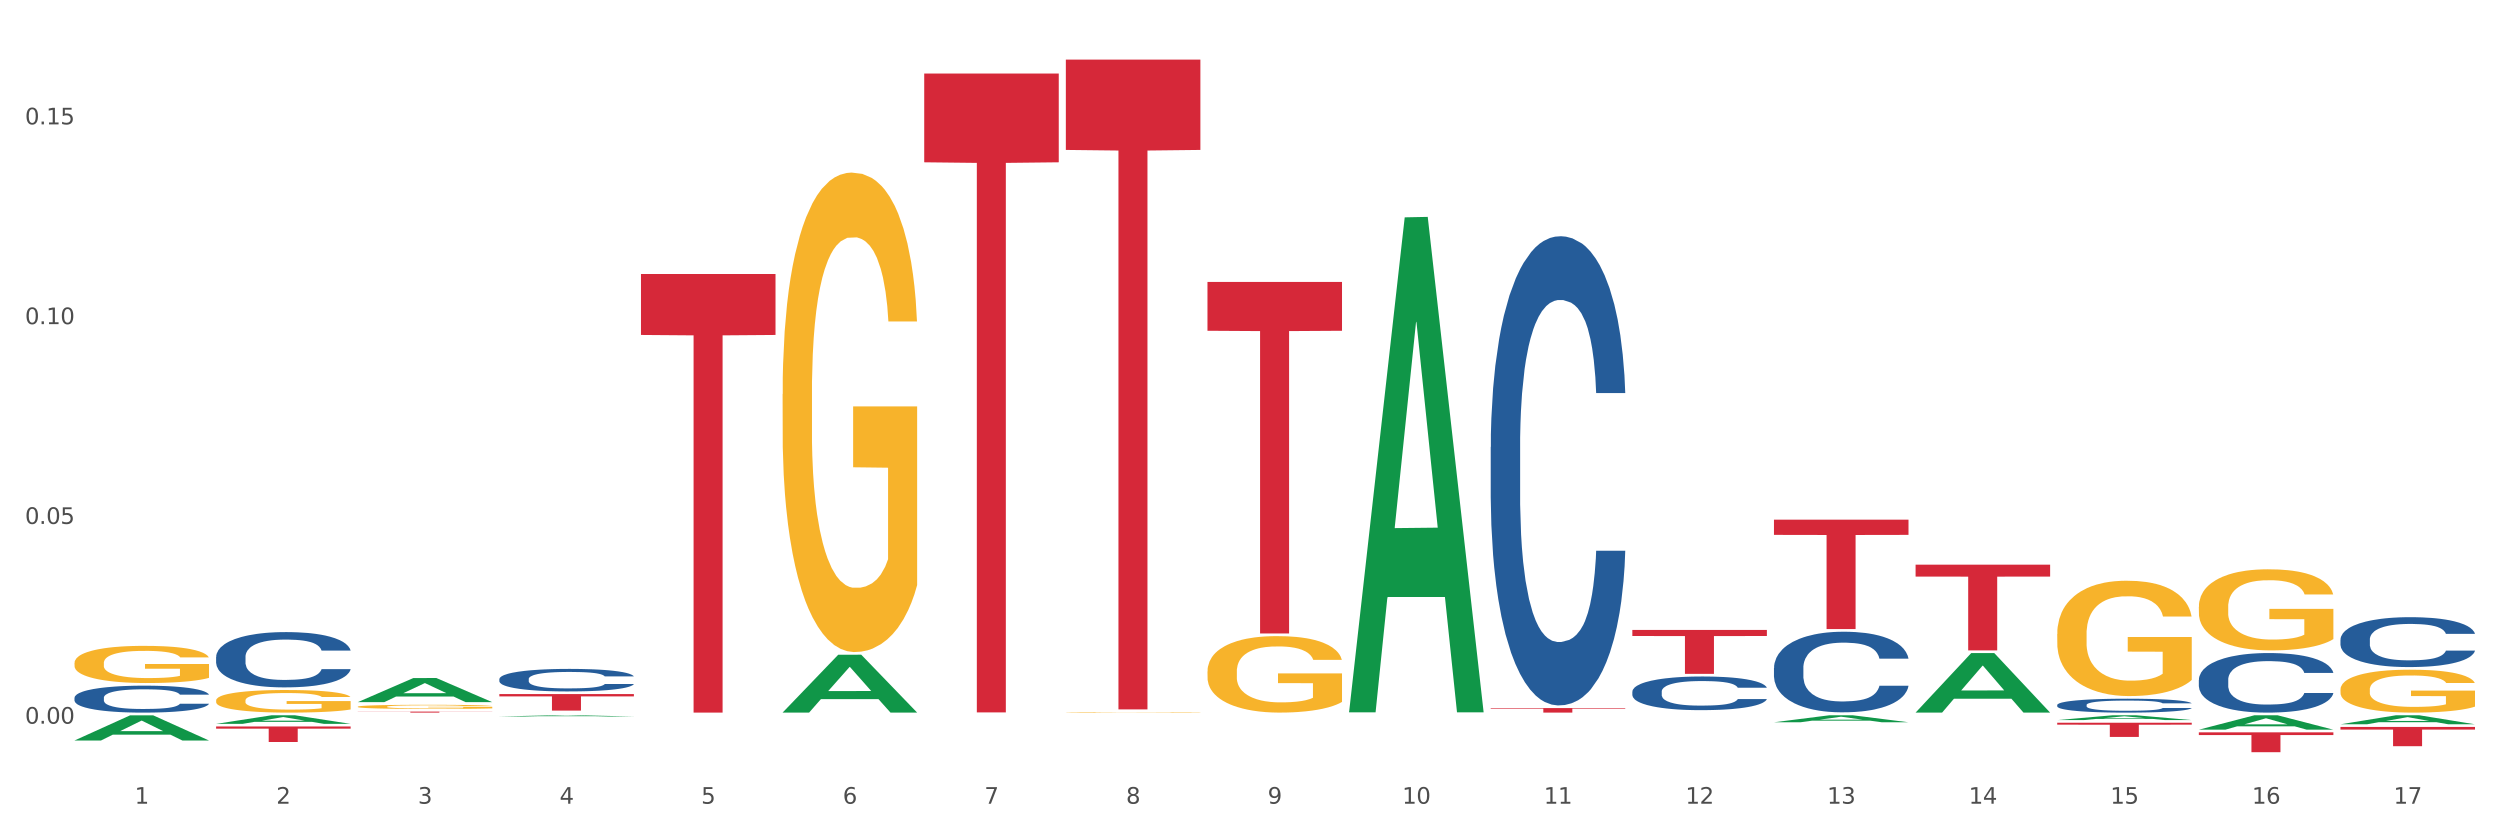 <?xml version="1.0" encoding="utf-8" standalone="no"?>
<!DOCTYPE svg PUBLIC "-//W3C//DTD SVG 1.1//EN"
  "http://www.w3.org/Graphics/SVG/1.1/DTD/svg11.dtd">
<svg xmlns:xlink="http://www.w3.org/1999/xlink" width="1080pt" height="360pt" viewBox="0 0 1080 360" xmlns="http://www.w3.org/2000/svg" version="1.1">
 <rect x="0" y="0" width="1080" height="360" fill="#333333" stroke="none"/>
 <defs>
  <style type="text/css">*{stroke-linejoin: round; stroke-linecap: butt}</style>
 </defs>
 <g id="figure_1">
  <g id="patch_1">
   <path d="M 0 360 
L 1080 360 
L 1080 0 
L 0 0 
z
" style="fill: #ffffff; stroke: #ffffff; stroke-linejoin: miter"/>
  </g>
  <g id="axes_1">
   <g id="matplotlib.axis_1">
    <g id="xtick_1">
     <g id="text_1">
      <!-- 1 -->
      <g style="fill: #4d4d4d" transform="translate(58.182 347.204) scale(0.096 -0.096)">
       <defs>
        <path id="DejaVuSans-31" d="M 794 531 
L 1825 531 
L 1825 4091 
L 703 3866 
L 703 4441 
L 1819 4666 
L 2450 4666 
L 2450 531 
L 3481 531 
L 3481 0 
L 794 0 
L 794 531 
z
" transform="scale(0.016)"/>
       </defs>
       <use xlink:href="#DejaVuSans-31"/>
      </g>
     </g>
    </g>
    <g id="xtick_2">
     <g id="text_2">
      <!-- 2 -->
      <g style="fill: #4d4d4d" transform="translate(119.364 347.204) scale(0.096 -0.096)">
       <defs>
        <path id="DejaVuSans-32" d="M 1228 531 
L 3431 531 
L 3431 0 
L 469 0 
L 469 531 
Q 828 903 1448 1529 
Q 2069 2156 2228 2338 
Q 2531 2678 2651 2914 
Q 2772 3150 2772 3378 
Q 2772 3750 2511 3984 
Q 2250 4219 1831 4219 
Q 1534 4219 1204 4116 
Q 875 4013 500 3803 
L 500 4441 
Q 881 4594 1212 4672 
Q 1544 4750 1819 4750 
Q 2544 4750 2975 4387 
Q 3406 4025 3406 3419 
Q 3406 3131 3298 2873 
Q 3191 2616 2906 2266 
Q 2828 2175 2409 1742 
Q 1991 1309 1228 531 
z
" transform="scale(0.016)"/>
       </defs>
       <use xlink:href="#DejaVuSans-32"/>
      </g>
     </g>
    </g>
    <g id="xtick_3">
     <g id="text_3">
      <!-- 3 -->
      <g style="fill: #4d4d4d" transform="translate(180.545 347.204) scale(0.096 -0.096)">
       <defs>
        <path id="DejaVuSans-33" d="M 2597 2516 
Q 3050 2419 3304 2112 
Q 3559 1806 3559 1356 
Q 3559 666 3084 287 
Q 2609 -91 1734 -91 
Q 1441 -91 1130 -33 
Q 819 25 488 141 
L 488 750 
Q 750 597 1062 519 
Q 1375 441 1716 441 
Q 2309 441 2620 675 
Q 2931 909 2931 1356 
Q 2931 1769 2642 2001 
Q 2353 2234 1838 2234 
L 1294 2234 
L 1294 2753 
L 1863 2753 
Q 2328 2753 2575 2939 
Q 2822 3125 2822 3475 
Q 2822 3834 2567 4026 
Q 2313 4219 1838 4219 
Q 1578 4219 1281 4162 
Q 984 4106 628 3988 
L 628 4550 
Q 988 4650 1302 4700 
Q 1616 4750 1894 4750 
Q 2613 4750 3031 4423 
Q 3450 4097 3450 3541 
Q 3450 3153 3228 2886 
Q 3006 2619 2597 2516 
z
" transform="scale(0.016)"/>
       </defs>
       <use xlink:href="#DejaVuSans-33"/>
      </g>
     </g>
    </g>
    <g id="xtick_4">
     <g id="text_4">
      <!-- 4 -->
      <g style="fill: #4d4d4d" transform="translate(241.726 347.204) scale(0.096 -0.096)">
       <defs>
        <path id="DejaVuSans-34" d="M 2419 4116 
L 825 1625 
L 2419 1625 
L 2419 4116 
z
M 2253 4666 
L 3047 4666 
L 3047 1625 
L 3713 1625 
L 3713 1100 
L 3047 1100 
L 3047 0 
L 2419 0 
L 2419 1100 
L 313 1100 
L 313 1709 
L 2253 4666 
z
" transform="scale(0.016)"/>
       </defs>
       <use xlink:href="#DejaVuSans-34"/>
      </g>
     </g>
    </g>
    <g id="xtick_5">
     <g id="text_5">
      <!-- 5 -->
      <g style="fill: #4d4d4d" transform="translate(302.908 347.204) scale(0.096 -0.096)">
       <defs>
        <path id="DejaVuSans-35" d="M 691 4666 
L 3169 4666 
L 3169 4134 
L 1269 4134 
L 1269 2991 
Q 1406 3038 1543 3061 
Q 1681 3084 1819 3084 
Q 2600 3084 3056 2656 
Q 3513 2228 3513 1497 
Q 3513 744 3044 326 
Q 2575 -91 1722 -91 
Q 1428 -91 1123 -41 
Q 819 9 494 109 
L 494 744 
Q 775 591 1075 516 
Q 1375 441 1709 441 
Q 2250 441 2565 725 
Q 2881 1009 2881 1497 
Q 2881 1984 2565 2268 
Q 2250 2553 1709 2553 
Q 1456 2553 1204 2497 
Q 953 2441 691 2322 
L 691 4666 
z
" transform="scale(0.016)"/>
       </defs>
       <use xlink:href="#DejaVuSans-35"/>
      </g>
     </g>
    </g>
    <g id="xtick_6">
     <g id="text_6">
      <!-- 6 -->
      <g style="fill: #4d4d4d" transform="translate(364.089 347.204) scale(0.096 -0.096)">
       <defs>
        <path id="DejaVuSans-36" d="M 2113 2584 
Q 1688 2584 1439 2293 
Q 1191 2003 1191 1497 
Q 1191 994 1439 701 
Q 1688 409 2113 409 
Q 2538 409 2786 701 
Q 3034 994 3034 1497 
Q 3034 2003 2786 2293 
Q 2538 2584 2113 2584 
z
M 3366 4563 
L 3366 3988 
Q 3128 4100 2886 4159 
Q 2644 4219 2406 4219 
Q 1781 4219 1451 3797 
Q 1122 3375 1075 2522 
Q 1259 2794 1537 2939 
Q 1816 3084 2150 3084 
Q 2853 3084 3261 2657 
Q 3669 2231 3669 1497 
Q 3669 778 3244 343 
Q 2819 -91 2113 -91 
Q 1303 -91 875 529 
Q 447 1150 447 2328 
Q 447 3434 972 4092 
Q 1497 4750 2381 4750 
Q 2619 4750 2861 4703 
Q 3103 4656 3366 4563 
z
" transform="scale(0.016)"/>
       </defs>
       <use xlink:href="#DejaVuSans-36"/>
      </g>
     </g>
    </g>
    <g id="xtick_7">
     <g id="text_7">
      <!-- 7 -->
      <g style="fill: #4d4d4d" transform="translate(425.271 347.204) scale(0.096 -0.096)">
       <defs>
        <path id="DejaVuSans-37" d="M 525 4666 
L 3525 4666 
L 3525 4397 
L 1831 0 
L 1172 0 
L 2766 4134 
L 525 4134 
L 525 4666 
z
" transform="scale(0.016)"/>
       </defs>
       <use xlink:href="#DejaVuSans-37"/>
      </g>
     </g>
    </g>
    <g id="xtick_8">
     <g id="text_8">
      <!-- 8 -->
      <g style="fill: #4d4d4d" transform="translate(486.452 347.204) scale(0.096 -0.096)">
       <defs>
        <path id="DejaVuSans-38" d="M 2034 2216 
Q 1584 2216 1326 1975 
Q 1069 1734 1069 1313 
Q 1069 891 1326 650 
Q 1584 409 2034 409 
Q 2484 409 2743 651 
Q 3003 894 3003 1313 
Q 3003 1734 2745 1975 
Q 2488 2216 2034 2216 
z
M 1403 2484 
Q 997 2584 770 2862 
Q 544 3141 544 3541 
Q 544 4100 942 4425 
Q 1341 4750 2034 4750 
Q 2731 4750 3128 4425 
Q 3525 4100 3525 3541 
Q 3525 3141 3298 2862 
Q 3072 2584 2669 2484 
Q 3125 2378 3379 2068 
Q 3634 1759 3634 1313 
Q 3634 634 3220 271 
Q 2806 -91 2034 -91 
Q 1263 -91 848 271 
Q 434 634 434 1313 
Q 434 1759 690 2068 
Q 947 2378 1403 2484 
z
M 1172 3481 
Q 1172 3119 1398 2916 
Q 1625 2713 2034 2713 
Q 2441 2713 2670 2916 
Q 2900 3119 2900 3481 
Q 2900 3844 2670 4047 
Q 2441 4250 2034 4250 
Q 1625 4250 1398 4047 
Q 1172 3844 1172 3481 
z
" transform="scale(0.016)"/>
       </defs>
       <use xlink:href="#DejaVuSans-38"/>
      </g>
     </g>
    </g>
    <g id="xtick_9">
     <g id="text_9">
      <!-- 9 -->
      <g style="fill: #4d4d4d" transform="translate(547.634 347.204) scale(0.096 -0.096)">
       <defs>
        <path id="DejaVuSans-39" d="M 703 97 
L 703 672 
Q 941 559 1184 500 
Q 1428 441 1663 441 
Q 2288 441 2617 861 
Q 2947 1281 2994 2138 
Q 2813 1869 2534 1725 
Q 2256 1581 1919 1581 
Q 1219 1581 811 2004 
Q 403 2428 403 3163 
Q 403 3881 828 4315 
Q 1253 4750 1959 4750 
Q 2769 4750 3195 4129 
Q 3622 3509 3622 2328 
Q 3622 1225 3098 567 
Q 2575 -91 1691 -91 
Q 1453 -91 1209 -44 
Q 966 3 703 97 
z
M 1959 2075 
Q 2384 2075 2632 2365 
Q 2881 2656 2881 3163 
Q 2881 3666 2632 3958 
Q 2384 4250 1959 4250 
Q 1534 4250 1286 3958 
Q 1038 3666 1038 3163 
Q 1038 2656 1286 2365 
Q 1534 2075 1959 2075 
z
" transform="scale(0.016)"/>
       </defs>
       <use xlink:href="#DejaVuSans-39"/>
      </g>
     </g>
    </g>
    <g id="xtick_10">
     <g id="text_10">
      <!-- 10 -->
      <g style="fill: #4d4d4d" transform="translate(605.761 347.204) scale(0.096 -0.096)">
       <defs>
        <path id="DejaVuSans-30" d="M 2034 4250 
Q 1547 4250 1301 3770 
Q 1056 3291 1056 2328 
Q 1056 1369 1301 889 
Q 1547 409 2034 409 
Q 2525 409 2770 889 
Q 3016 1369 3016 2328 
Q 3016 3291 2770 3770 
Q 2525 4250 2034 4250 
z
M 2034 4750 
Q 2819 4750 3233 4129 
Q 3647 3509 3647 2328 
Q 3647 1150 3233 529 
Q 2819 -91 2034 -91 
Q 1250 -91 836 529 
Q 422 1150 422 2328 
Q 422 3509 836 4129 
Q 1250 4750 2034 4750 
z
" transform="scale(0.016)"/>
       </defs>
       <use xlink:href="#DejaVuSans-31"/>
       <use xlink:href="#DejaVuSans-30" transform="translate(63.623 0)"/>
      </g>
     </g>
    </g>
    <g id="xtick_11">
     <g id="text_11">
      <!-- 11 -->
      <g style="fill: #4d4d4d" transform="translate(666.942 347.204) scale(0.096 -0.096)">
       <use xlink:href="#DejaVuSans-31"/>
       <use xlink:href="#DejaVuSans-31" transform="translate(63.623 0)"/>
      </g>
     </g>
    </g>
    <g id="xtick_12">
     <g id="text_12">
      <!-- 12 -->
      <g style="fill: #4d4d4d" transform="translate(728.124 347.204) scale(0.096 -0.096)">
       <use xlink:href="#DejaVuSans-31"/>
       <use xlink:href="#DejaVuSans-32" transform="translate(63.623 0)"/>
      </g>
     </g>
    </g>
    <g id="xtick_13">
     <g id="text_13">
      <!-- 13 -->
      <g style="fill: #4d4d4d" transform="translate(789.305 347.204) scale(0.096 -0.096)">
       <use xlink:href="#DejaVuSans-31"/>
       <use xlink:href="#DejaVuSans-33" transform="translate(63.623 0)"/>
      </g>
     </g>
    </g>
    <g id="xtick_14">
     <g id="text_14">
      <!-- 14 -->
      <g style="fill: #4d4d4d" transform="translate(850.487 347.204) scale(0.096 -0.096)">
       <use xlink:href="#DejaVuSans-31"/>
       <use xlink:href="#DejaVuSans-34" transform="translate(63.623 0)"/>
      </g>
     </g>
    </g>
    <g id="xtick_15">
     <g id="text_15">
      <!-- 15 -->
      <g style="fill: #4d4d4d" transform="translate(911.668 347.204) scale(0.096 -0.096)">
       <use xlink:href="#DejaVuSans-31"/>
       <use xlink:href="#DejaVuSans-35" transform="translate(63.623 0)"/>
      </g>
     </g>
    </g>
    <g id="xtick_16">
     <g id="text_16">
      <!-- 16 -->
      <g style="fill: #4d4d4d" transform="translate(972.849 347.204) scale(0.096 -0.096)">
       <use xlink:href="#DejaVuSans-31"/>
       <use xlink:href="#DejaVuSans-36" transform="translate(63.623 0)"/>
      </g>
     </g>
    </g>
    <g id="xtick_17">
     <g id="text_17">
      <!-- 17 -->
      <g style="fill: #4d4d4d" transform="translate(1034.031 347.204) scale(0.096 -0.096)">
       <use xlink:href="#DejaVuSans-31"/>
       <use xlink:href="#DejaVuSans-37" transform="translate(63.623 0)"/>
      </g>
     </g>
    </g>
    <g id="xtick_18"/>
    <g id="xtick_19"/>
    <g id="xtick_20"/>
    <g id="xtick_21"/>
    <g id="xtick_22"/>
    <g id="xtick_23"/>
    <g id="xtick_24"/>
    <g id="xtick_25"/>
    <g id="xtick_26"/>
    <g id="xtick_27"/>
    <g id="xtick_28"/>
    <g id="xtick_29"/>
    <g id="xtick_30"/>
    <g id="xtick_31"/>
    <g id="xtick_32"/>
    <g id="xtick_33"/>
   </g>
   <g id="matplotlib.axis_2">
    <g id="ytick_1">
     <g id="text_18">
      <!-- 0.00 -->
      <g style="fill: #4d4d4d" transform="translate(10.8 312.631) scale(0.096 -0.096)">
       <defs>
        <path id="DejaVuSans-2e" d="M 684 794 
L 1344 794 
L 1344 0 
L 684 0 
L 684 794 
z
" transform="scale(0.016)"/>
       </defs>
       <use xlink:href="#DejaVuSans-30"/>
       <use xlink:href="#DejaVuSans-2e" transform="translate(63.623 0)"/>
       <use xlink:href="#DejaVuSans-30" transform="translate(95.41 0)"/>
       <use xlink:href="#DejaVuSans-30" transform="translate(159.033 0)"/>
      </g>
     </g>
    </g>
    <g id="ytick_2">
     <g id="text_19">
      <!-- 0.05 -->
      <g style="fill: #4d4d4d" transform="translate(10.8 226.332) scale(0.096 -0.096)">
       <use xlink:href="#DejaVuSans-30"/>
       <use xlink:href="#DejaVuSans-2e" transform="translate(63.623 0)"/>
       <use xlink:href="#DejaVuSans-30" transform="translate(95.41 0)"/>
       <use xlink:href="#DejaVuSans-35" transform="translate(159.033 0)"/>
      </g>
     </g>
    </g>
    <g id="ytick_3">
     <g id="text_20">
      <!-- 0.10 -->
      <g style="fill: #4d4d4d" transform="translate(10.8 140.032) scale(0.096 -0.096)">
       <use xlink:href="#DejaVuSans-30"/>
       <use xlink:href="#DejaVuSans-2e" transform="translate(63.623 0)"/>
       <use xlink:href="#DejaVuSans-31" transform="translate(95.41 0)"/>
       <use xlink:href="#DejaVuSans-30" transform="translate(159.033 0)"/>
      </g>
     </g>
    </g>
    <g id="ytick_4">
     <g id="text_21">
      <!-- 0.15 -->
      <g style="fill: #4d4d4d" transform="translate(10.8 53.733) scale(0.096 -0.096)">
       <use xlink:href="#DejaVuSans-30"/>
       <use xlink:href="#DejaVuSans-2e" transform="translate(63.623 0)"/>
       <use xlink:href="#DejaVuSans-31" transform="translate(95.41 0)"/>
       <use xlink:href="#DejaVuSans-35" transform="translate(159.033 0)"/>
      </g>
     </g>
    </g>
    <g id="ytick_5"/>
    <g id="ytick_6"/>
    <g id="ytick_7"/>
   </g>
   <g id="PolyCollection_1">
    <path d="M 32.175 319.884 
L 32.235 319.873 
L 56.203 309.022 
L 66.15 309.012 
L 90.297 319.904 
L 78.793 319.904 
L 73.58 317.368 
L 48.833 317.368 
L 48.653 317.409 
L 43.62 319.904 
L 32.175 319.904 
L 32.175 319.884 
L 51.949 315.854 
L 70.464 315.844 
L 61.296 311.334 
L 61.176 311.313 
L 61.056 311.344 
L 51.889 315.844 
L 51.949 315.854 
L 32.175 319.884 
z
" clip-path="url(#p9026c648a5)" style="fill: #109648"/>
    <path d="M 93.356 312.706 
L 93.416 312.703 
L 117.384 308.988 
L 127.331 308.984 
L 151.479 312.713 
L 139.974 312.713 
L 134.761 311.845 
L 110.014 311.845 
L 109.834 311.859 
L 104.801 312.713 
L 93.356 312.713 
L 93.356 312.706 
L 113.13 311.327 
L 131.645 311.323 
L 122.478 309.779 
L 122.358 309.772 
L 122.238 309.782 
L 113.07 311.323 
L 113.13 311.327 
L 93.356 312.706 
z
" clip-path="url(#p9026c648a5)" style="fill: #109648"/>
    <path d="M 154.538 305.301 
L 154.606 305.299 
L 154.606 305.24 
L 154.744 305.189 
L 155.43 305.066 
L 156.459 304.963 
L 157.214 304.909 
L 157.969 304.865 
L 158.861 304.82 
L 159.959 304.774 
L 161.949 304.707 
L 163.184 304.672 
L 164.694 304.636 
L 167.439 304.583 
L 169.429 304.553 
L 171.487 304.529 
L 174.85 304.499 
L 177.046 304.486 
L 179.379 304.476 
L 182.192 304.469 
L 184.32 304.468 
L 188.986 304.473 
L 192.966 304.487 
L 194.887 304.499 
L 197.358 304.519 
L 198.661 304.532 
L 200.789 304.558 
L 202.985 304.593 
L 204.494 304.622 
L 206.759 304.678 
L 208.474 304.735 
L 210.053 304.804 
L 210.876 304.851 
L 211.494 304.896 
L 212.043 304.947 
L 212.592 305.028 
L 200.24 305.028 
L 199.759 304.97 
L 199.005 304.916 
L 197.907 304.863 
L 196.946 304.83 
L 195.299 304.789 
L 193.789 304.763 
L 192.211 304.743 
L 190.29 304.726 
L 188.78 304.718 
L 186.653 304.711 
L 182.467 304.713 
L 179.653 304.726 
L 177.732 304.743 
L 176.497 304.758 
L 175.399 304.774 
L 174.164 304.797 
L 172.723 304.832 
L 171.693 304.863 
L 170.664 304.903 
L 169.84 304.942 
L 169.086 304.988 
L 168.468 305.038 
L 167.988 305.089 
L 167.576 305.151 
L 167.233 305.255 
L 167.233 305.481 
L 167.37 305.532 
L 167.713 305.599 
L 168.125 305.65 
L 168.811 305.711 
L 169.429 305.752 
L 170.595 305.812 
L 171.899 305.861 
L 172.928 305.892 
L 173.958 305.919 
L 175.742 305.955 
L 177.732 305.985 
L 179.447 306.003 
L 181.781 306.019 
L 183.359 306.026 
L 184.731 306.029 
L 188.094 306.029 
L 190.495 306.024 
L 193.172 306.013 
L 195.23 305.998 
L 196.946 305.98 
L 198.867 305.95 
L 200.102 305.922 
L 200.102 305.578 
L 185.006 305.576 
L 185.006 305.347 
L 212.66 305.347 
L 212.66 306.019 
L 211.494 306.054 
L 210.19 306.085 
L 208.817 306.113 
L 206.759 306.148 
L 204.288 306.181 
L 202.092 306.204 
L 199.759 306.224 
L 197.014 306.242 
L 193.446 306.258 
L 191.25 306.265 
L 188.505 306.27 
L 185.28 306.271 
L 182.467 306.268 
L 179.722 306.26 
L 176.84 306.245 
L 174.026 306.224 
L 171.899 306.202 
L 169.772 306.176 
L 167.507 306.141 
L 165.723 306.108 
L 164.351 306.079 
L 162.841 306.041 
L 161.194 305.991 
L 159.959 305.947 
L 158.861 305.901 
L 157.694 305.841 
L 156.871 305.79 
L 156.048 305.726 
L 155.567 305.678 
L 155.018 305.604 
L 154.606 305.5 
L 154.538 305.301 
z
" clip-path="url(#p9026c648a5)" style="fill: #f7b32b"/>
    <path d="M 338.082 170.27 
L 338.151 170.081 
L 338.151 163.27 
L 338.288 157.406 
L 338.974 143.218 
L 340.003 131.489 
L 340.758 125.246 
L 341.513 120.138 
L 342.405 115.031 
L 343.503 109.734 
L 345.493 101.978 
L 346.728 98.005 
L 348.238 93.843 
L 350.983 87.79 
L 352.973 84.384 
L 355.032 81.547 
L 358.394 78.142 
L 360.59 76.628 
L 362.923 75.493 
L 365.737 74.737 
L 367.864 74.547 
L 372.53 75.115 
L 376.51 76.817 
L 378.431 78.142 
L 380.902 80.412 
L 382.206 81.925 
L 384.333 84.952 
L 386.529 88.925 
L 388.038 92.33 
L 390.303 98.762 
L 392.019 105.194 
L 393.597 113.139 
L 394.42 118.625 
L 395.038 123.733 
L 395.587 129.597 
L 396.136 138.867 
L 383.784 138.867 
L 383.304 132.246 
L 382.549 126.003 
L 381.451 119.949 
L 380.49 116.166 
L 378.843 111.436 
L 377.334 108.41 
L 375.755 106.14 
L 373.834 104.248 
L 372.324 103.302 
L 370.197 102.545 
L 366.011 102.734 
L 363.198 104.248 
L 361.276 106.14 
L 360.041 107.842 
L 358.943 109.734 
L 357.708 112.382 
L 356.267 116.355 
L 355.237 119.949 
L 354.208 124.489 
L 353.385 129.03 
L 352.63 134.327 
L 352.012 140.002 
L 351.532 145.866 
L 351.12 153.055 
L 350.777 164.973 
L 350.777 190.89 
L 350.914 196.754 
L 351.257 204.51 
L 351.669 210.375 
L 352.355 217.374 
L 352.973 222.104 
L 354.139 228.914 
L 355.443 234.589 
L 356.473 238.183 
L 357.502 241.21 
L 359.286 245.372 
L 361.276 248.777 
L 362.992 250.858 
L 365.325 252.75 
L 366.903 253.507 
L 368.276 253.885 
L 371.638 253.885 
L 374.04 253.317 
L 376.716 251.993 
L 378.775 250.291 
L 380.49 248.21 
L 382.412 244.805 
L 383.647 241.589 
L 383.647 202.051 
L 368.55 201.862 
L 368.55 175.567 
L 396.204 175.567 
L 396.204 252.75 
L 395.038 256.723 
L 393.734 260.317 
L 392.362 263.533 
L 390.303 267.505 
L 387.833 271.289 
L 385.637 273.937 
L 383.304 276.208 
L 380.559 278.288 
L 376.99 280.18 
L 374.795 280.937 
L 372.05 281.504 
L 368.824 281.694 
L 366.011 281.315 
L 363.266 280.369 
L 360.384 278.667 
L 357.571 276.208 
L 355.443 273.748 
L 353.316 270.721 
L 351.052 266.749 
L 349.267 262.965 
L 347.895 259.56 
L 346.385 255.209 
L 344.738 249.534 
L 343.503 244.426 
L 342.405 239.129 
L 341.239 232.319 
L 340.415 226.455 
L 339.592 219.077 
L 339.111 213.591 
L 338.562 205.078 
L 338.151 193.16 
L 338.082 170.27 
z
" clip-path="url(#p9026c648a5)" style="fill: #f7b32b"/>
    <path d="M 32.175 286.433 
L 32.244 286.418 
L 32.244 285.891 
L 32.381 285.436 
L 33.067 284.336 
L 34.096 283.427 
L 34.851 282.943 
L 35.606 282.547 
L 36.498 282.151 
L 37.596 281.74 
L 39.586 281.139 
L 40.821 280.831 
L 42.331 280.509 
L 45.076 280.039 
L 47.066 279.775 
L 49.124 279.555 
L 52.487 279.291 
L 54.683 279.174 
L 57.016 279.086 
L 59.829 279.027 
L 61.957 279.013 
L 66.623 279.057 
L 70.603 279.189 
L 72.524 279.291 
L 74.995 279.467 
L 76.299 279.585 
L 78.426 279.819 
L 80.622 280.127 
L 82.131 280.391 
L 84.396 280.89 
L 86.111 281.388 
L 87.69 282.004 
L 88.513 282.43 
L 89.131 282.826 
L 89.68 283.28 
L 90.229 283.999 
L 77.877 283.999 
L 77.397 283.485 
L 76.642 283.002 
L 75.544 282.532 
L 74.583 282.239 
L 72.936 281.872 
L 71.426 281.638 
L 69.848 281.462 
L 67.927 281.315 
L 66.417 281.242 
L 64.29 281.183 
L 60.104 281.198 
L 57.29 281.315 
L 55.369 281.462 
L 54.134 281.594 
L 53.036 281.74 
L 51.801 281.946 
L 50.36 282.254 
L 49.33 282.532 
L 48.301 282.884 
L 47.478 283.236 
L 46.723 283.647 
L 46.105 284.087 
L 45.625 284.541 
L 45.213 285.099 
L 44.87 286.023 
L 44.87 288.032 
L 45.007 288.486 
L 45.35 289.087 
L 45.762 289.542 
L 46.448 290.085 
L 47.066 290.451 
L 48.232 290.979 
L 49.536 291.419 
L 50.566 291.698 
L 51.595 291.932 
L 53.379 292.255 
L 55.369 292.519 
L 57.085 292.68 
L 59.418 292.827 
L 60.996 292.886 
L 62.368 292.915 
L 65.731 292.915 
L 68.133 292.871 
L 70.809 292.768 
L 72.868 292.636 
L 74.583 292.475 
L 76.504 292.211 
L 77.74 291.962 
L 77.74 288.897 
L 62.643 288.882 
L 62.643 286.844 
L 90.297 286.844 
L 90.297 292.827 
L 89.131 293.135 
L 87.827 293.414 
L 86.455 293.663 
L 84.396 293.971 
L 81.926 294.264 
L 79.73 294.469 
L 77.397 294.645 
L 74.652 294.807 
L 71.083 294.953 
L 68.887 295.012 
L 66.143 295.056 
L 62.917 295.071 
L 60.104 295.041 
L 57.359 294.968 
L 54.477 294.836 
L 51.663 294.645 
L 49.536 294.455 
L 47.409 294.22 
L 45.144 293.912 
L 43.36 293.619 
L 41.988 293.355 
L 40.478 293.018 
L 38.831 292.578 
L 37.596 292.182 
L 36.498 291.771 
L 35.332 291.243 
L 34.508 290.789 
L 33.685 290.217 
L 33.204 289.791 
L 32.655 289.131 
L 32.244 288.208 
L 32.175 286.433 
z
" clip-path="url(#p9026c648a5)" style="fill: #f7b32b"/>
    <path d="M 93.356 302.598 
L 93.425 302.589 
L 93.425 302.268 
L 93.562 301.991 
L 94.248 301.323 
L 95.278 300.77 
L 96.033 300.475 
L 96.787 300.234 
L 97.68 299.994 
L 98.778 299.744 
L 100.768 299.378 
L 102.003 299.191 
L 103.512 298.995 
L 106.257 298.709 
L 108.247 298.549 
L 110.306 298.415 
L 113.668 298.254 
L 115.864 298.183 
L 118.197 298.13 
L 121.011 298.094 
L 123.138 298.085 
L 127.804 298.112 
L 131.784 298.192 
L 133.706 298.254 
L 136.176 298.361 
L 137.48 298.433 
L 139.607 298.575 
L 141.803 298.763 
L 143.313 298.923 
L 145.577 299.227 
L 147.293 299.53 
L 148.871 299.904 
L 149.695 300.163 
L 150.312 300.404 
L 150.861 300.68 
L 151.41 301.117 
L 139.058 301.117 
L 138.578 300.805 
L 137.823 300.511 
L 136.725 300.225 
L 135.764 300.047 
L 134.118 299.824 
L 132.608 299.681 
L 131.03 299.574 
L 129.108 299.485 
L 127.599 299.441 
L 125.471 299.405 
L 121.285 299.414 
L 118.472 299.485 
L 116.55 299.574 
L 115.315 299.655 
L 114.217 299.744 
L 112.982 299.869 
L 111.541 300.056 
L 110.512 300.225 
L 109.482 300.44 
L 108.659 300.654 
L 107.904 300.903 
L 107.287 301.171 
L 106.806 301.447 
L 106.394 301.786 
L 106.051 302.348 
L 106.051 303.57 
L 106.189 303.847 
L 106.532 304.212 
L 106.943 304.489 
L 107.63 304.819 
L 108.247 305.042 
L 109.414 305.363 
L 110.718 305.63 
L 111.747 305.8 
L 112.776 305.943 
L 114.56 306.139 
L 116.55 306.299 
L 118.266 306.397 
L 120.599 306.487 
L 122.177 306.522 
L 123.55 306.54 
L 126.912 306.54 
L 129.314 306.513 
L 131.99 306.451 
L 134.049 306.371 
L 135.764 306.273 
L 137.686 306.112 
L 138.921 305.96 
L 138.921 304.096 
L 123.824 304.087 
L 123.824 302.848 
L 151.479 302.848 
L 151.479 306.487 
L 150.312 306.674 
L 149.008 306.843 
L 147.636 306.995 
L 145.577 307.182 
L 143.107 307.361 
L 140.911 307.485 
L 138.578 307.593 
L 135.833 307.691 
L 132.265 307.78 
L 130.069 307.815 
L 127.324 307.842 
L 124.099 307.851 
L 121.285 307.833 
L 118.54 307.789 
L 115.658 307.708 
L 112.845 307.593 
L 110.718 307.477 
L 108.59 307.334 
L 106.326 307.147 
L 104.542 306.968 
L 103.169 306.808 
L 101.66 306.603 
L 100.013 306.335 
L 98.778 306.094 
L 97.68 305.844 
L 96.513 305.523 
L 95.69 305.247 
L 94.866 304.899 
L 94.386 304.64 
L 93.837 304.239 
L 93.425 303.677 
L 93.356 302.598 
z
" clip-path="url(#p9026c648a5)" style="fill: #f7b32b"/>
    <path d="M 521.626 290.07 
L 521.695 290.04 
L 521.695 288.954 
L 521.832 288.019 
L 522.518 285.756 
L 523.548 283.885 
L 524.303 282.889 
L 525.057 282.075 
L 525.949 281.26 
L 527.047 280.415 
L 529.037 279.178 
L 530.273 278.545 
L 531.782 277.881 
L 534.527 276.915 
L 536.517 276.372 
L 538.576 275.92 
L 541.938 275.377 
L 544.134 275.135 
L 546.467 274.954 
L 549.281 274.834 
L 551.408 274.803 
L 556.074 274.894 
L 560.054 275.165 
L 561.976 275.377 
L 564.446 275.739 
L 565.75 275.98 
L 567.877 276.463 
L 570.073 277.096 
L 571.583 277.64 
L 573.847 278.665 
L 575.563 279.691 
L 577.141 280.958 
L 577.965 281.833 
L 578.582 282.648 
L 579.131 283.583 
L 579.68 285.062 
L 567.328 285.062 
L 566.848 284.006 
L 566.093 283.01 
L 564.995 282.045 
L 564.034 281.441 
L 562.387 280.687 
L 560.878 280.204 
L 559.299 279.842 
L 557.378 279.54 
L 555.868 279.39 
L 553.741 279.269 
L 549.555 279.299 
L 546.742 279.54 
L 544.82 279.842 
L 543.585 280.114 
L 542.487 280.415 
L 541.252 280.838 
L 539.811 281.471 
L 538.782 282.045 
L 537.752 282.769 
L 536.929 283.493 
L 536.174 284.338 
L 535.556 285.243 
L 535.076 286.178 
L 534.664 287.325 
L 534.321 289.226 
L 534.321 293.359 
L 534.459 294.295 
L 534.802 295.532 
L 535.213 296.467 
L 535.9 297.583 
L 536.517 298.338 
L 537.684 299.424 
L 538.988 300.329 
L 540.017 300.902 
L 541.046 301.385 
L 542.83 302.049 
L 544.82 302.592 
L 546.536 302.924 
L 548.869 303.226 
L 550.447 303.346 
L 551.82 303.407 
L 555.182 303.407 
L 557.584 303.316 
L 560.26 303.105 
L 562.319 302.833 
L 564.034 302.501 
L 565.956 301.958 
L 567.191 301.445 
L 567.191 295.139 
L 552.094 295.109 
L 552.094 290.915 
L 579.749 290.915 
L 579.749 303.226 
L 578.582 303.859 
L 577.278 304.432 
L 575.906 304.945 
L 573.847 305.579 
L 571.377 306.182 
L 569.181 306.605 
L 566.848 306.967 
L 564.103 307.299 
L 560.535 307.6 
L 558.339 307.721 
L 555.594 307.812 
L 552.369 307.842 
L 549.555 307.781 
L 546.81 307.631 
L 543.928 307.359 
L 541.115 306.967 
L 538.988 306.575 
L 536.86 306.092 
L 534.596 305.458 
L 532.812 304.855 
L 531.439 304.312 
L 529.93 303.618 
L 528.283 302.713 
L 527.047 301.898 
L 525.949 301.053 
L 524.783 299.967 
L 523.959 299.032 
L 523.136 297.855 
L 522.656 296.98 
L 522.107 295.622 
L 521.695 293.721 
L 521.626 290.07 
z
" clip-path="url(#p9026c648a5)" style="fill: #f7b32b"/>
    <path d="M 460.445 307.708 
L 460.514 307.707 
L 460.514 307.699 
L 460.651 307.691 
L 461.337 307.673 
L 462.366 307.658 
L 463.121 307.65 
L 463.876 307.643 
L 464.768 307.636 
L 465.866 307.63 
L 467.856 307.62 
L 469.091 307.615 
L 470.601 307.609 
L 473.346 307.601 
L 475.336 307.597 
L 477.394 307.593 
L 480.757 307.589 
L 482.953 307.587 
L 485.286 307.586 
L 488.099 307.585 
L 490.227 307.584 
L 494.893 307.585 
L 498.873 307.587 
L 500.794 307.589 
L 503.265 307.592 
L 504.568 307.594 
L 506.696 307.598 
L 508.892 307.603 
L 510.401 307.607 
L 512.666 307.616 
L 514.381 307.624 
L 515.96 307.634 
L 516.783 307.641 
L 517.401 307.648 
L 517.95 307.655 
L 518.499 307.667 
L 506.147 307.667 
L 505.666 307.659 
L 504.912 307.651 
L 503.814 307.643 
L 502.853 307.638 
L 501.206 307.632 
L 499.696 307.628 
L 498.118 307.625 
L 496.197 307.623 
L 494.687 307.621 
L 492.56 307.62 
L 488.374 307.621 
L 485.56 307.623 
L 483.639 307.625 
L 482.404 307.627 
L 481.306 307.63 
L 480.071 307.633 
L 478.63 307.638 
L 477.6 307.643 
L 476.571 307.649 
L 475.747 307.655 
L 474.993 307.661 
L 474.375 307.669 
L 473.895 307.676 
L 473.483 307.685 
L 473.14 307.701 
L 473.14 307.734 
L 473.277 307.742 
L 473.62 307.752 
L 474.032 307.759 
L 474.718 307.768 
L 475.336 307.774 
L 476.502 307.783 
L 477.806 307.79 
L 478.835 307.795 
L 479.865 307.799 
L 481.649 307.804 
L 483.639 307.809 
L 485.354 307.811 
L 487.688 307.814 
L 489.266 307.815 
L 490.638 307.815 
L 494.001 307.815 
L 496.403 307.815 
L 499.079 307.813 
L 501.137 307.811 
L 502.853 307.808 
L 504.774 307.804 
L 506.01 307.8 
L 506.01 307.749 
L 490.913 307.748 
L 490.913 307.714 
L 518.567 307.714 
L 518.567 307.814 
L 517.401 307.819 
L 516.097 307.824 
L 514.724 307.828 
L 512.666 307.833 
L 510.195 307.838 
L 508 307.841 
L 505.666 307.844 
L 502.922 307.847 
L 499.353 307.849 
L 497.157 307.85 
L 494.413 307.851 
L 491.187 307.851 
L 488.374 307.851 
L 485.629 307.849 
L 482.747 307.847 
L 479.933 307.844 
L 477.806 307.841 
L 475.679 307.837 
L 473.414 307.832 
L 471.63 307.827 
L 470.258 307.823 
L 468.748 307.817 
L 467.101 307.81 
L 465.866 307.803 
L 464.768 307.796 
L 463.601 307.788 
L 462.778 307.78 
L 461.955 307.771 
L 461.474 307.763 
L 460.925 307.752 
L 460.514 307.737 
L 460.445 307.708 
z
" clip-path="url(#p9026c648a5)" style="fill: #f7b32b"/>
    <path d="M 949.896 262.13 
L 949.965 262.098 
L 949.965 260.946 
L 950.102 259.954 
L 950.788 257.553 
L 951.818 255.569 
L 952.572 254.512 
L 953.327 253.648 
L 954.219 252.784 
L 955.317 251.888 
L 957.307 250.575 
L 958.543 249.903 
L 960.052 249.199 
L 962.797 248.175 
L 964.787 247.599 
L 966.846 247.119 
L 970.208 246.542 
L 972.404 246.286 
L 974.737 246.094 
L 977.551 245.966 
L 979.678 245.934 
L 984.344 246.03 
L 988.324 246.318 
L 990.246 246.542 
L 992.716 246.927 
L 994.02 247.183 
L 996.147 247.695 
L 998.343 248.367 
L 999.853 248.943 
L 1002.117 250.031 
L 1003.833 251.12 
L 1005.411 252.464 
L 1006.234 253.392 
L 1006.852 254.256 
L 1007.401 255.249 
L 1007.95 256.817 
L 995.598 256.817 
L 995.118 255.697 
L 994.363 254.64 
L 993.265 253.616 
L 992.304 252.976 
L 990.657 252.176 
L 989.148 251.664 
L 987.569 251.28 
L 985.648 250.96 
L 984.138 250.799 
L 982.011 250.671 
L 977.825 250.703 
L 975.012 250.96 
L 973.09 251.28 
L 971.855 251.568 
L 970.757 251.888 
L 969.522 252.336 
L 968.081 253.008 
L 967.052 253.616 
L 966.022 254.384 
L 965.199 255.153 
L 964.444 256.049 
L 963.826 257.009 
L 963.346 258.001 
L 962.934 259.218 
L 962.591 261.234 
L 962.591 265.619 
L 962.728 266.611 
L 963.072 267.924 
L 963.483 268.916 
L 964.169 270.1 
L 964.787 270.9 
L 965.954 272.053 
L 967.257 273.013 
L 968.287 273.621 
L 969.316 274.133 
L 971.1 274.837 
L 973.09 275.413 
L 974.806 275.766 
L 977.139 276.086 
L 978.717 276.214 
L 980.09 276.278 
L 983.452 276.278 
L 985.854 276.182 
L 988.53 275.958 
L 990.589 275.669 
L 992.304 275.317 
L 994.226 274.741 
L 995.461 274.197 
L 995.461 267.508 
L 980.364 267.476 
L 980.364 263.026 
L 1008.019 263.026 
L 1008.019 276.086 
L 1006.852 276.758 
L 1005.548 277.366 
L 1004.176 277.91 
L 1002.117 278.582 
L 999.647 279.222 
L 997.451 279.67 
L 995.118 280.055 
L 992.373 280.407 
L 988.805 280.727 
L 986.609 280.855 
L 983.864 280.951 
L 980.639 280.983 
L 977.825 280.919 
L 975.08 280.759 
L 972.198 280.471 
L 969.385 280.055 
L 967.257 279.638 
L 965.13 279.126 
L 962.866 278.454 
L 961.082 277.814 
L 959.709 277.238 
L 958.199 276.502 
L 956.553 275.541 
L 955.317 274.677 
L 954.219 273.781 
L 953.053 272.629 
L 952.229 271.637 
L 951.406 270.388 
L 950.926 269.46 
L 950.377 268.02 
L 949.965 266.003 
L 949.896 262.13 
z
" clip-path="url(#p9026c648a5)" style="fill: #f7b32b"/>
    <path d="M 888.715 273.899 
L 888.783 273.854 
L 888.783 272.216 
L 888.921 270.805 
L 889.607 267.391 
L 890.636 264.57 
L 891.391 263.068 
L 892.146 261.839 
L 893.038 260.61 
L 894.136 259.336 
L 896.126 257.47 
L 897.361 256.514 
L 898.871 255.513 
L 901.616 254.057 
L 903.606 253.238 
L 905.664 252.555 
L 909.027 251.736 
L 911.223 251.372 
L 913.556 251.099 
L 916.369 250.917 
L 918.497 250.871 
L 923.163 251.008 
L 927.143 251.417 
L 929.064 251.736 
L 931.535 252.282 
L 932.838 252.646 
L 934.966 253.374 
L 937.162 254.33 
L 938.671 255.149 
L 940.936 256.696 
L 942.651 258.244 
L 944.23 260.155 
L 945.053 261.475 
L 945.671 262.704 
L 946.22 264.115 
L 946.769 266.345 
L 934.417 266.345 
L 933.936 264.752 
L 933.182 263.25 
L 932.084 261.794 
L 931.123 260.883 
L 929.476 259.746 
L 927.966 259.018 
L 926.388 258.471 
L 924.467 258.016 
L 922.957 257.789 
L 920.83 257.607 
L 916.644 257.652 
L 913.83 258.016 
L 911.909 258.471 
L 910.674 258.881 
L 909.576 259.336 
L 908.341 259.973 
L 906.899 260.929 
L 905.87 261.794 
L 904.841 262.886 
L 904.017 263.978 
L 903.263 265.252 
L 902.645 266.618 
L 902.165 268.029 
L 901.753 269.758 
L 901.41 272.625 
L 901.41 278.86 
L 901.547 280.271 
L 901.89 282.137 
L 902.302 283.548 
L 902.988 285.231 
L 903.606 286.369 
L 904.772 288.008 
L 906.076 289.373 
L 907.105 290.238 
L 908.135 290.966 
L 909.919 291.967 
L 911.909 292.786 
L 913.624 293.287 
L 915.958 293.742 
L 917.536 293.924 
L 918.908 294.015 
L 922.271 294.015 
L 924.672 293.878 
L 927.349 293.56 
L 929.407 293.15 
L 931.123 292.65 
L 933.044 291.83 
L 934.279 291.057 
L 934.279 281.545 
L 919.183 281.5 
L 919.183 275.174 
L 946.837 275.174 
L 946.837 293.742 
L 945.671 294.698 
L 944.367 295.562 
L 942.994 296.336 
L 940.936 297.292 
L 938.465 298.202 
L 936.269 298.839 
L 933.936 299.385 
L 931.191 299.886 
L 927.623 300.341 
L 925.427 300.523 
L 922.682 300.659 
L 919.457 300.705 
L 916.644 300.614 
L 913.899 300.386 
L 911.017 299.977 
L 908.203 299.385 
L 906.076 298.794 
L 903.949 298.065 
L 901.684 297.11 
L 899.9 296.199 
L 898.528 295.38 
L 897.018 294.334 
L 895.371 292.968 
L 894.136 291.739 
L 893.038 290.465 
L 891.871 288.827 
L 891.048 287.416 
L 890.224 285.641 
L 889.744 284.321 
L 889.195 282.273 
L 888.783 279.406 
L 888.715 273.899 
z
" clip-path="url(#p9026c648a5)" style="fill: #f7b32b"/>
    <path d="M 1011.078 297.877 
L 1011.146 297.86 
L 1011.146 297.251 
L 1011.284 296.726 
L 1011.97 295.456 
L 1012.999 294.406 
L 1013.754 293.847 
L 1014.509 293.39 
L 1015.401 292.932 
L 1016.499 292.458 
L 1018.489 291.764 
L 1019.724 291.408 
L 1021.234 291.036 
L 1023.978 290.494 
L 1025.969 290.189 
L 1028.027 289.935 
L 1031.39 289.63 
L 1033.585 289.495 
L 1035.919 289.393 
L 1038.732 289.325 
L 1040.859 289.309 
L 1045.526 289.359 
L 1049.506 289.512 
L 1051.427 289.63 
L 1053.897 289.833 
L 1055.201 289.969 
L 1057.328 290.24 
L 1059.524 290.596 
L 1061.034 290.9 
L 1063.299 291.476 
L 1065.014 292.052 
L 1066.592 292.763 
L 1067.416 293.254 
L 1068.033 293.711 
L 1068.582 294.236 
L 1069.131 295.066 
L 1056.78 295.066 
L 1056.299 294.473 
L 1055.544 293.915 
L 1054.446 293.373 
L 1053.486 293.034 
L 1051.839 292.611 
L 1050.329 292.34 
L 1048.751 292.136 
L 1046.829 291.967 
L 1045.32 291.882 
L 1043.192 291.815 
L 1039.007 291.832 
L 1036.193 291.967 
L 1034.272 292.136 
L 1033.037 292.289 
L 1031.939 292.458 
L 1030.703 292.695 
L 1029.262 293.051 
L 1028.233 293.373 
L 1027.204 293.779 
L 1026.38 294.185 
L 1025.625 294.66 
L 1025.008 295.168 
L 1024.527 295.693 
L 1024.116 296.336 
L 1023.773 297.403 
L 1023.773 299.723 
L 1023.91 300.248 
L 1024.253 300.942 
L 1024.665 301.467 
L 1025.351 302.094 
L 1025.969 302.517 
L 1027.135 303.127 
L 1028.439 303.635 
L 1029.468 303.956 
L 1030.498 304.227 
L 1032.282 304.6 
L 1034.272 304.905 
L 1035.987 305.091 
L 1038.32 305.26 
L 1039.899 305.328 
L 1041.271 305.362 
L 1044.634 305.362 
L 1047.035 305.311 
L 1049.712 305.193 
L 1051.77 305.04 
L 1053.486 304.854 
L 1055.407 304.549 
L 1056.642 304.261 
L 1056.642 300.722 
L 1041.546 300.705 
L 1041.546 298.351 
L 1069.2 298.351 
L 1069.2 305.26 
L 1068.033 305.616 
L 1066.73 305.938 
L 1065.357 306.226 
L 1063.299 306.581 
L 1060.828 306.92 
L 1058.632 307.157 
L 1056.299 307.36 
L 1053.554 307.546 
L 1049.986 307.716 
L 1047.79 307.783 
L 1045.045 307.834 
L 1041.82 307.851 
L 1039.007 307.817 
L 1036.262 307.733 
L 1033.38 307.58 
L 1030.566 307.36 
L 1028.439 307.14 
L 1026.312 306.869 
L 1024.047 306.513 
L 1022.263 306.175 
L 1020.891 305.87 
L 1019.381 305.48 
L 1017.734 304.972 
L 1016.499 304.515 
L 1015.401 304.041 
L 1014.234 303.431 
L 1013.411 302.906 
L 1012.587 302.246 
L 1012.107 301.755 
L 1011.558 300.993 
L 1011.146 299.926 
L 1011.078 297.877 
z
" clip-path="url(#p9026c648a5)" style="fill: #f7b32b"/>
    <path d="M 1011.078 312.889 
L 1011.138 312.885 
L 1035.106 308.988 
L 1045.052 308.984 
L 1069.2 312.896 
L 1057.695 312.896 
L 1052.482 311.985 
L 1027.735 311.985 
L 1027.556 312 
L 1022.522 312.896 
L 1011.078 312.896 
L 1011.078 312.889 
L 1030.851 311.441 
L 1049.366 311.438 
L 1040.199 309.818 
L 1040.079 309.811 
L 1039.959 309.822 
L 1030.791 311.438 
L 1030.851 311.441 
L 1011.078 312.889 
z
" clip-path="url(#p9026c648a5)" style="fill: #109648"/>
    <path d="M 949.896 315.217 
L 949.956 315.211 
L 973.924 308.99 
L 983.871 308.984 
L 1008.019 315.229 
L 996.514 315.229 
L 991.301 313.775 
L 966.554 313.775 
L 966.374 313.798 
L 961.341 315.229 
L 949.896 315.229 
L 949.896 315.217 
L 969.67 312.907 
L 988.185 312.901 
L 979.017 310.315 
L 978.897 310.303 
L 978.778 310.321 
L 969.61 312.901 
L 969.67 312.907 
L 949.896 315.217 
z
" clip-path="url(#p9026c648a5)" style="fill: #109648"/>
    <path d="M 399.263 31.756 
L 457.386 31.756 
L 457.386 70.111 
L 434.523 70.37 
L 434.523 307.755 
L 421.989 307.755 
L 421.989 70.37 
L 399.263 70.111 
L 399.263 32.015 
L 399.263 31.756 
z
" clip-path="url(#p9026c648a5)" style="fill: #d62839"/>
    <path d="M 460.445 25.759 
L 518.567 25.759 
L 518.567 64.766 
L 495.704 65.03 
L 495.704 306.451 
L 483.17 306.451 
L 483.17 65.03 
L 460.445 64.766 
L 460.445 26.023 
L 460.445 25.759 
z
" clip-path="url(#p9026c648a5)" style="fill: #d62839"/>
    <path d="M 521.626 121.782 
L 579.749 121.782 
L 579.749 142.89 
L 556.885 143.033 
L 556.885 273.67 
L 544.352 273.67 
L 544.352 143.033 
L 521.626 142.89 
L 521.626 121.925 
L 521.626 121.782 
z
" clip-path="url(#p9026c648a5)" style="fill: #d62839"/>
    <path d="M 643.989 305.882 
L 702.112 305.882 
L 702.112 306.156 
L 679.248 306.158 
L 679.248 307.851 
L 666.715 307.851 
L 666.715 306.158 
L 643.989 306.156 
L 643.989 305.884 
L 643.989 305.882 
z
" clip-path="url(#p9026c648a5)" style="fill: #d62839"/>
    <path d="M 705.171 272.12 
L 763.293 272.12 
L 763.293 274.759 
L 740.43 274.777 
L 740.43 291.111 
L 727.896 291.111 
L 727.896 274.777 
L 705.171 274.759 
L 705.171 272.138 
L 705.171 272.12 
z
" clip-path="url(#p9026c648a5)" style="fill: #d62839"/>
    <path d="M 766.352 224.5 
L 824.474 224.5 
L 824.474 231.069 
L 801.611 231.114 
L 801.611 271.771 
L 789.078 271.771 
L 789.078 231.114 
L 766.352 231.069 
L 766.352 224.545 
L 766.352 224.5 
z
" clip-path="url(#p9026c648a5)" style="fill: #d62839"/>
    <path d="M 827.533 243.926 
L 885.656 243.926 
L 885.656 249.076 
L 862.792 249.111 
L 862.792 280.982 
L 850.259 280.982 
L 850.259 249.111 
L 827.533 249.076 
L 827.533 243.961 
L 827.533 243.926 
z
" clip-path="url(#p9026c648a5)" style="fill: #d62839"/>
    <path d="M 888.715 312.214 
L 946.837 312.214 
L 946.837 313.068 
L 923.974 313.074 
L 923.974 318.361 
L 911.44 318.361 
L 911.44 313.074 
L 888.715 313.068 
L 888.715 312.22 
L 888.715 312.214 
z
" clip-path="url(#p9026c648a5)" style="fill: #d62839"/>
    <path d="M 1011.078 314.029 
L 1069.2 314.029 
L 1069.2 315.185 
L 1046.337 315.193 
L 1046.337 322.349 
L 1033.803 322.349 
L 1033.803 315.193 
L 1011.078 315.185 
L 1011.078 314.037 
L 1011.078 314.029 
z
" clip-path="url(#p9026c648a5)" style="fill: #d62839"/>
    <path d="M 949.896 316.362 
L 1008.019 316.362 
L 1008.019 317.555 
L 985.155 317.563 
L 985.155 324.95 
L 972.622 324.95 
L 972.622 317.563 
L 949.896 317.555 
L 949.896 316.37 
L 949.896 316.362 
z
" clip-path="url(#p9026c648a5)" style="fill: #d62839"/>
    <path d="M 643.989 193.125 
L 644.058 192.94 
L 644.058 187.757 
L 644.264 180.722 
L 645.02 167.764 
L 645.982 157.953 
L 647.63 146.476 
L 648.524 141.663 
L 649.691 136.295 
L 652.096 127.594 
L 654.844 120.19 
L 656.768 116.117 
L 658.211 113.525 
L 661.44 108.898 
L 663.295 106.861 
L 665.218 105.195 
L 666.867 104.085 
L 669.615 102.789 
L 671.814 102.233 
L 674.356 102.048 
L 676.485 102.233 
L 679.302 102.974 
L 683.424 105.195 
L 685.005 106.491 
L 687.134 108.713 
L 689.333 111.674 
L 691.119 114.636 
L 693.18 118.894 
L 695.31 124.447 
L 697.371 131.482 
L 698.814 137.961 
L 699.982 144.81 
L 701.012 153.14 
L 701.768 162.211 
L 702.112 169.801 
L 689.539 169.801 
L 689.195 162.951 
L 688.508 155.547 
L 687.821 150.549 
L 687.066 146.476 
L 685.898 141.848 
L 684.867 138.886 
L 683.15 135.369 
L 681.569 133.148 
L 680.264 131.852 
L 678.684 130.741 
L 675.318 129.631 
L 672.913 129.631 
L 671.401 130.001 
L 669.547 130.926 
L 667.966 132.222 
L 666.111 134.444 
L 664.669 136.85 
L 663.226 139.997 
L 662.401 142.218 
L 661.165 146.291 
L 660.34 149.623 
L 659.241 155.362 
L 658.623 159.434 
L 657.524 169.986 
L 657.043 177.76 
L 656.837 183.129 
L 656.699 189.052 
L 656.699 217.93 
L 657.111 230.889 
L 657.455 236.442 
L 658.004 242.736 
L 659.035 250.881 
L 660.546 258.841 
L 662.127 264.579 
L 663.432 268.097 
L 664.669 270.688 
L 665.905 272.725 
L 667.417 274.576 
L 668.653 275.686 
L 670.508 276.797 
L 672.707 277.352 
L 674.424 277.352 
L 677.928 276.427 
L 679.508 275.501 
L 681.02 274.205 
L 682.669 272.169 
L 683.974 269.948 
L 684.73 268.282 
L 685.966 264.765 
L 686.928 261.062 
L 687.753 256.805 
L 688.302 253.102 
L 688.921 247.549 
L 689.402 241.255 
L 689.539 237.923 
L 702.112 237.923 
L 701.837 244.587 
L 701.356 251.066 
L 700.394 259.766 
L 699.638 264.765 
L 698.47 270.873 
L 697.234 276.057 
L 695.516 281.795 
L 693.936 286.053 
L 692.287 289.755 
L 690.501 293.087 
L 687.272 297.715 
L 686.104 299.011 
L 683.631 301.232 
L 681.707 302.528 
L 678.89 303.824 
L 676.005 304.564 
L 672.982 304.749 
L 670.302 304.379 
L 667.348 303.269 
L 665.493 302.158 
L 663.432 300.492 
L 661.027 297.9 
L 658.76 294.753 
L 656.63 291.051 
L 654.638 286.793 
L 652.783 281.98 
L 650.378 274.02 
L 648.592 266.246 
L 647.287 259.026 
L 646.394 252.917 
L 645.501 245.142 
L 645.02 239.774 
L 644.264 226.816 
L 643.989 214.783 
L 643.989 193.125 
z
" clip-path="url(#p9026c648a5)" style="fill: #255c99"/>
    <path d="M 1011.078 276.305 
L 1011.146 276.286 
L 1011.146 275.734 
L 1011.352 274.986 
L 1012.108 273.608 
L 1013.07 272.565 
L 1014.719 271.345 
L 1015.612 270.833 
L 1016.78 270.262 
L 1019.185 269.337 
L 1021.933 268.549 
L 1023.856 268.116 
L 1025.299 267.841 
L 1028.528 267.348 
L 1030.383 267.132 
L 1032.307 266.955 
L 1033.956 266.837 
L 1036.704 266.699 
L 1038.902 266.64 
L 1041.444 266.62 
L 1043.574 266.64 
L 1046.391 266.719 
L 1050.513 266.955 
L 1052.093 267.093 
L 1054.223 267.329 
L 1056.421 267.644 
L 1058.208 267.959 
L 1060.269 268.411 
L 1062.398 269.002 
L 1064.46 269.75 
L 1065.902 270.439 
L 1067.07 271.167 
L 1068.101 272.053 
L 1068.856 273.018 
L 1069.2 273.825 
L 1056.627 273.825 
L 1056.284 273.097 
L 1055.597 272.309 
L 1054.91 271.778 
L 1054.154 271.345 
L 1052.986 270.852 
L 1051.956 270.538 
L 1050.238 270.163 
L 1048.658 269.927 
L 1047.353 269.789 
L 1045.772 269.671 
L 1042.406 269.553 
L 1040.001 269.553 
L 1038.49 269.593 
L 1036.635 269.691 
L 1035.055 269.829 
L 1033.2 270.065 
L 1031.757 270.321 
L 1030.314 270.656 
L 1029.49 270.892 
L 1028.253 271.325 
L 1027.429 271.679 
L 1026.33 272.29 
L 1025.711 272.723 
L 1024.612 273.845 
L 1024.131 274.671 
L 1023.925 275.242 
L 1023.788 275.872 
L 1023.788 278.943 
L 1024.2 280.321 
L 1024.543 280.912 
L 1025.093 281.581 
L 1026.124 282.447 
L 1027.635 283.294 
L 1029.215 283.904 
L 1030.52 284.278 
L 1031.757 284.554 
L 1032.994 284.77 
L 1034.505 284.967 
L 1035.742 285.085 
L 1037.597 285.203 
L 1039.795 285.262 
L 1041.513 285.262 
L 1045.017 285.164 
L 1046.597 285.065 
L 1048.108 284.928 
L 1049.757 284.711 
L 1051.063 284.475 
L 1051.818 284.298 
L 1053.055 283.924 
L 1054.017 283.53 
L 1054.841 283.077 
L 1055.391 282.683 
L 1056.009 282.093 
L 1056.49 281.424 
L 1056.627 281.069 
L 1069.2 281.069 
L 1068.925 281.778 
L 1068.444 282.467 
L 1067.482 283.392 
L 1066.727 283.924 
L 1065.559 284.573 
L 1064.322 285.124 
L 1062.605 285.735 
L 1061.024 286.187 
L 1059.376 286.581 
L 1057.589 286.935 
L 1054.36 287.428 
L 1053.192 287.565 
L 1050.719 287.802 
L 1048.795 287.939 
L 1045.979 288.077 
L 1043.093 288.156 
L 1040.07 288.176 
L 1037.391 288.136 
L 1034.437 288.018 
L 1032.582 287.9 
L 1030.52 287.723 
L 1028.116 287.447 
L 1025.849 287.113 
L 1023.719 286.719 
L 1021.727 286.266 
L 1019.872 285.754 
L 1017.467 284.908 
L 1015.681 284.081 
L 1014.375 283.313 
L 1013.482 282.664 
L 1012.589 281.837 
L 1012.108 281.266 
L 1011.352 279.888 
L 1011.078 278.609 
L 1011.078 276.305 
z
" clip-path="url(#p9026c648a5)" style="fill: #255c99"/>
    <path d="M 215.719 293.339 
L 215.788 293.33 
L 215.788 293.081 
L 215.994 292.743 
L 216.75 292.12 
L 217.712 291.649 
L 219.36 291.097 
L 220.254 290.866 
L 221.422 290.608 
L 223.826 290.19 
L 226.574 289.834 
L 228.498 289.638 
L 229.941 289.514 
L 233.17 289.291 
L 235.025 289.194 
L 236.948 289.114 
L 238.597 289.06 
L 241.345 288.998 
L 243.544 288.971 
L 246.086 288.962 
L 248.216 288.971 
L 251.032 289.007 
L 255.155 289.114 
L 256.735 289.176 
L 258.864 289.283 
L 261.063 289.425 
L 262.849 289.567 
L 264.91 289.772 
L 267.04 290.039 
L 269.101 290.377 
L 270.544 290.688 
L 271.712 291.017 
L 272.742 291.417 
L 273.498 291.853 
L 273.842 292.218 
L 261.269 292.218 
L 260.926 291.889 
L 260.238 291.533 
L 259.551 291.293 
L 258.796 291.097 
L 257.628 290.875 
L 256.597 290.732 
L 254.88 290.563 
L 253.3 290.457 
L 251.994 290.394 
L 250.414 290.341 
L 247.048 290.288 
L 244.643 290.288 
L 243.132 290.306 
L 241.277 290.35 
L 239.696 290.412 
L 237.841 290.519 
L 236.399 290.635 
L 234.956 290.786 
L 234.132 290.893 
L 232.895 291.088 
L 232.07 291.248 
L 230.971 291.524 
L 230.353 291.72 
L 229.254 292.227 
L 228.773 292.6 
L 228.567 292.858 
L 228.429 293.143 
L 228.429 294.531 
L 228.841 295.153 
L 229.185 295.42 
L 229.735 295.723 
L 230.765 296.114 
L 232.277 296.496 
L 233.857 296.772 
L 235.162 296.941 
L 236.399 297.066 
L 237.635 297.163 
L 239.147 297.252 
L 240.383 297.306 
L 242.238 297.359 
L 244.437 297.386 
L 246.154 297.386 
L 249.658 297.341 
L 251.238 297.297 
L 252.75 297.235 
L 254.399 297.137 
L 255.704 297.03 
L 256.46 296.95 
L 257.696 296.781 
L 258.658 296.603 
L 259.483 296.399 
L 260.032 296.221 
L 260.651 295.954 
L 261.132 295.651 
L 261.269 295.491 
L 273.842 295.491 
L 273.567 295.811 
L 273.086 296.123 
L 272.124 296.541 
L 271.368 296.781 
L 270.2 297.075 
L 268.964 297.324 
L 267.246 297.599 
L 265.666 297.804 
L 264.017 297.982 
L 262.231 298.142 
L 259.002 298.364 
L 257.834 298.427 
L 255.361 298.533 
L 253.437 298.596 
L 250.62 298.658 
L 247.735 298.693 
L 244.712 298.702 
L 242.032 298.685 
L 239.078 298.631 
L 237.223 298.578 
L 235.162 298.498 
L 232.757 298.373 
L 230.49 298.222 
L 228.361 298.044 
L 226.368 297.839 
L 224.513 297.608 
L 222.109 297.226 
L 220.322 296.852 
L 219.017 296.505 
L 218.124 296.212 
L 217.231 295.838 
L 216.75 295.58 
L 215.994 294.958 
L 215.719 294.379 
L 215.719 293.339 
z
" clip-path="url(#p9026c648a5)" style="fill: #255c99"/>
    <path d="M 32.175 301.437 
L 32.244 301.426 
L 32.244 301.129 
L 32.45 300.724 
L 33.206 299.98 
L 34.167 299.416 
L 35.816 298.757 
L 36.709 298.48 
L 37.877 298.171 
L 40.282 297.672 
L 43.03 297.246 
L 44.954 297.012 
L 46.396 296.863 
L 49.625 296.597 
L 51.48 296.48 
L 53.404 296.384 
L 55.053 296.321 
L 57.801 296.246 
L 60 296.214 
L 62.542 296.204 
L 64.671 296.214 
L 67.488 296.257 
L 71.61 296.384 
L 73.19 296.459 
L 75.32 296.587 
L 77.519 296.757 
L 79.305 296.927 
L 81.366 297.172 
L 83.496 297.491 
L 85.557 297.895 
L 87 298.267 
L 88.168 298.661 
L 89.198 299.139 
L 89.954 299.661 
L 90.297 300.097 
L 77.725 300.097 
L 77.381 299.703 
L 76.694 299.278 
L 76.007 298.991 
L 75.251 298.757 
L 74.084 298.491 
L 73.053 298.32 
L 71.335 298.118 
L 69.755 297.991 
L 68.45 297.916 
L 66.87 297.852 
L 63.503 297.789 
L 61.099 297.789 
L 59.587 297.81 
L 57.732 297.863 
L 56.152 297.937 
L 54.297 298.065 
L 52.854 298.203 
L 51.412 298.384 
L 50.587 298.512 
L 49.351 298.746 
L 48.526 298.937 
L 47.427 299.267 
L 46.809 299.501 
L 45.709 300.107 
L 45.228 300.554 
L 45.022 300.863 
L 44.885 301.203 
L 44.885 302.862 
L 45.297 303.607 
L 45.641 303.926 
L 46.19 304.288 
L 47.221 304.756 
L 48.732 305.213 
L 50.312 305.543 
L 51.618 305.745 
L 52.854 305.894 
L 54.091 306.011 
L 55.603 306.117 
L 56.839 306.181 
L 58.694 306.245 
L 60.893 306.277 
L 62.61 306.277 
L 66.114 306.224 
L 67.694 306.171 
L 69.206 306.096 
L 70.855 305.979 
L 72.16 305.851 
L 72.916 305.756 
L 74.152 305.554 
L 75.114 305.341 
L 75.939 305.096 
L 76.488 304.883 
L 77.106 304.564 
L 77.587 304.203 
L 77.725 304.011 
L 90.297 304.011 
L 90.023 304.394 
L 89.542 304.766 
L 88.58 305.266 
L 87.824 305.554 
L 86.656 305.905 
L 85.419 306.202 
L 83.702 306.532 
L 82.122 306.777 
L 80.473 306.99 
L 78.687 307.181 
L 75.458 307.447 
L 74.29 307.521 
L 71.816 307.649 
L 69.893 307.724 
L 67.076 307.798 
L 64.19 307.841 
L 61.167 307.851 
L 58.488 307.83 
L 55.534 307.766 
L 53.679 307.702 
L 51.618 307.607 
L 49.213 307.458 
L 46.946 307.277 
L 44.816 307.064 
L 42.824 306.819 
L 40.969 306.543 
L 38.564 306.085 
L 36.778 305.639 
L 35.473 305.224 
L 34.58 304.873 
L 33.686 304.426 
L 33.206 304.118 
L 32.45 303.373 
L 32.175 302.682 
L 32.175 301.437 
z
" clip-path="url(#p9026c648a5)" style="fill: #255c99"/>
    <path d="M 949.896 293.679 
L 949.965 293.656 
L 949.965 292.997 
L 950.171 292.104 
L 950.927 290.459 
L 951.889 289.213 
L 953.537 287.756 
L 954.431 287.145 
L 955.599 286.464 
L 958.003 285.359 
L 960.751 284.419 
L 962.675 283.902 
L 964.118 283.573 
L 967.347 282.985 
L 969.202 282.727 
L 971.125 282.515 
L 972.774 282.374 
L 975.522 282.21 
L 977.721 282.139 
L 980.263 282.116 
L 982.393 282.139 
L 985.209 282.233 
L 989.331 282.515 
L 990.912 282.68 
L 993.041 282.962 
L 995.24 283.338 
L 997.026 283.714 
L 999.087 284.254 
L 1001.217 284.959 
L 1003.278 285.853 
L 1004.721 286.675 
L 1005.889 287.545 
L 1006.919 288.602 
L 1007.675 289.754 
L 1008.019 290.718 
L 995.446 290.718 
L 995.103 289.848 
L 994.415 288.908 
L 993.728 288.273 
L 992.973 287.756 
L 991.805 287.169 
L 990.774 286.793 
L 989.057 286.346 
L 987.477 286.064 
L 986.171 285.9 
L 984.591 285.759 
L 981.225 285.618 
L 978.82 285.618 
L 977.309 285.665 
L 975.454 285.782 
L 973.873 285.947 
L 972.018 286.229 
L 970.576 286.534 
L 969.133 286.934 
L 968.309 287.216 
L 967.072 287.733 
L 966.247 288.156 
L 965.148 288.884 
L 964.53 289.402 
L 963.431 290.741 
L 962.95 291.728 
L 962.744 292.41 
L 962.606 293.162 
L 962.606 296.828 
L 963.018 298.474 
L 963.362 299.179 
L 963.912 299.978 
L 964.942 301.012 
L 966.454 302.022 
L 968.034 302.751 
L 969.339 303.198 
L 970.576 303.527 
L 971.812 303.785 
L 973.324 304.02 
L 974.56 304.161 
L 976.415 304.302 
L 978.614 304.373 
L 980.331 304.373 
L 983.835 304.255 
L 985.415 304.138 
L 986.927 303.973 
L 988.576 303.715 
L 989.881 303.433 
L 990.637 303.221 
L 991.873 302.775 
L 992.835 302.305 
L 993.66 301.764 
L 994.209 301.294 
L 994.828 300.589 
L 995.309 299.79 
L 995.446 299.367 
L 1008.019 299.367 
L 1007.744 300.213 
L 1007.263 301.035 
L 1006.301 302.14 
L 1005.545 302.775 
L 1004.377 303.55 
L 1003.141 304.208 
L 1001.423 304.937 
L 999.843 305.477 
L 998.194 305.947 
L 996.408 306.37 
L 993.179 306.958 
L 992.011 307.123 
L 989.538 307.405 
L 987.614 307.569 
L 984.797 307.734 
L 981.912 307.828 
L 978.889 307.851 
L 976.209 307.804 
L 973.255 307.663 
L 971.4 307.522 
L 969.339 307.311 
L 966.934 306.982 
L 964.667 306.582 
L 962.538 306.112 
L 960.545 305.571 
L 958.69 304.96 
L 956.286 303.95 
L 954.499 302.963 
L 953.194 302.046 
L 952.301 301.27 
L 951.408 300.283 
L 950.927 299.602 
L 950.171 297.957 
L 949.896 296.429 
L 949.896 293.679 
z
" clip-path="url(#p9026c648a5)" style="fill: #255c99"/>
    <path d="M 888.715 304.54 
L 888.784 304.534 
L 888.784 304.38 
L 888.99 304.172 
L 889.745 303.787 
L 890.707 303.496 
L 892.356 303.156 
L 893.249 303.013 
L 894.417 302.854 
L 896.822 302.596 
L 899.57 302.376 
L 901.493 302.255 
L 902.936 302.178 
L 906.165 302.041 
L 908.02 301.981 
L 909.944 301.931 
L 911.593 301.898 
L 914.341 301.86 
L 916.539 301.843 
L 919.081 301.838 
L 921.211 301.843 
L 924.028 301.865 
L 928.15 301.931 
L 929.73 301.97 
L 931.86 302.036 
L 934.058 302.123 
L 935.845 302.211 
L 937.906 302.338 
L 940.036 302.502 
L 942.097 302.711 
L 943.539 302.903 
L 944.707 303.106 
L 945.738 303.354 
L 946.494 303.623 
L 946.837 303.848 
L 934.265 303.848 
L 933.921 303.645 
L 933.234 303.425 
L 932.547 303.277 
L 931.791 303.156 
L 930.623 303.019 
L 929.593 302.931 
L 927.875 302.826 
L 926.295 302.76 
L 924.99 302.722 
L 923.41 302.689 
L 920.043 302.656 
L 917.639 302.656 
L 916.127 302.667 
L 914.272 302.695 
L 912.692 302.733 
L 910.837 302.799 
L 909.394 302.87 
L 907.952 302.964 
L 907.127 303.03 
L 905.89 303.15 
L 905.066 303.249 
L 903.967 303.419 
L 903.348 303.54 
L 902.249 303.853 
L 901.768 304.084 
L 901.562 304.243 
L 901.425 304.419 
L 901.425 305.276 
L 901.837 305.66 
L 902.181 305.825 
L 902.73 306.011 
L 903.761 306.253 
L 905.272 306.489 
L 906.852 306.659 
L 908.158 306.764 
L 909.394 306.841 
L 910.631 306.901 
L 912.142 306.956 
L 913.379 306.989 
L 915.234 307.022 
L 917.432 307.038 
L 919.15 307.038 
L 922.654 307.011 
L 924.234 306.983 
L 925.745 306.945 
L 927.394 306.885 
L 928.7 306.819 
L 929.455 306.769 
L 930.692 306.665 
L 931.654 306.555 
L 932.478 306.429 
L 933.028 306.319 
L 933.646 306.154 
L 934.127 305.968 
L 934.265 305.869 
L 946.837 305.869 
L 946.562 306.066 
L 946.081 306.259 
L 945.12 306.517 
L 944.364 306.665 
L 943.196 306.846 
L 941.959 307 
L 940.242 307.17 
L 938.662 307.297 
L 937.013 307.406 
L 935.226 307.505 
L 931.997 307.642 
L 930.829 307.681 
L 928.356 307.747 
L 926.433 307.785 
L 923.616 307.824 
L 920.73 307.846 
L 917.707 307.851 
L 915.028 307.84 
L 912.074 307.807 
L 910.219 307.774 
L 908.158 307.725 
L 905.753 307.648 
L 903.486 307.555 
L 901.356 307.445 
L 899.364 307.318 
L 897.509 307.176 
L 895.104 306.94 
L 893.318 306.709 
L 892.013 306.495 
L 891.119 306.314 
L 890.226 306.083 
L 889.745 305.924 
L 888.99 305.539 
L 888.715 305.182 
L 888.715 304.54 
z
" clip-path="url(#p9026c648a5)" style="fill: #255c99"/>
    <path d="M 766.352 288.551 
L 766.421 288.519 
L 766.421 287.629 
L 766.627 286.42 
L 767.383 284.194 
L 768.344 282.509 
L 769.993 280.537 
L 770.886 279.71 
L 772.054 278.788 
L 774.459 277.293 
L 777.207 276.021 
L 779.131 275.321 
L 780.573 274.876 
L 783.802 274.081 
L 785.657 273.731 
L 787.581 273.445 
L 789.23 273.254 
L 791.978 273.031 
L 794.177 272.936 
L 796.719 272.904 
L 798.848 272.936 
L 801.665 273.063 
L 805.787 273.445 
L 807.367 273.667 
L 809.497 274.049 
L 811.696 274.558 
L 813.482 275.067 
L 815.543 275.798 
L 817.673 276.752 
L 819.734 277.961 
L 821.177 279.074 
L 822.345 280.251 
L 823.375 281.682 
L 824.131 283.24 
L 824.474 284.544 
L 811.902 284.544 
L 811.558 283.367 
L 810.871 282.095 
L 810.184 281.236 
L 809.428 280.537 
L 808.261 279.742 
L 807.23 279.233 
L 805.512 278.629 
L 803.932 278.247 
L 802.627 278.024 
L 801.047 277.834 
L 797.68 277.643 
L 795.276 277.643 
L 793.764 277.706 
L 791.909 277.865 
L 790.329 278.088 
L 788.474 278.47 
L 787.031 278.883 
L 785.589 279.424 
L 784.764 279.805 
L 783.528 280.505 
L 782.703 281.077 
L 781.604 282.063 
L 780.986 282.763 
L 779.886 284.576 
L 779.405 285.911 
L 779.199 286.834 
L 779.062 287.851 
L 779.062 292.813 
L 779.474 295.039 
L 779.818 295.993 
L 780.367 297.074 
L 781.398 298.473 
L 782.909 299.841 
L 784.489 300.827 
L 785.795 301.431 
L 787.031 301.876 
L 788.268 302.226 
L 789.78 302.544 
L 791.016 302.735 
L 792.871 302.926 
L 795.07 303.021 
L 796.787 303.021 
L 800.291 302.862 
L 801.871 302.703 
L 803.383 302.481 
L 805.032 302.131 
L 806.337 301.749 
L 807.093 301.463 
L 808.329 300.859 
L 809.291 300.223 
L 810.116 299.491 
L 810.665 298.855 
L 811.283 297.901 
L 811.764 296.82 
L 811.902 296.247 
L 824.474 296.247 
L 824.2 297.392 
L 823.719 298.505 
L 822.757 300 
L 822.001 300.859 
L 820.833 301.908 
L 819.596 302.799 
L 817.879 303.785 
L 816.299 304.516 
L 814.65 305.152 
L 812.864 305.725 
L 809.635 306.52 
L 808.467 306.742 
L 805.993 307.124 
L 804.07 307.346 
L 801.253 307.569 
L 798.367 307.696 
L 795.344 307.728 
L 792.665 307.664 
L 789.711 307.474 
L 787.856 307.283 
L 785.795 306.997 
L 783.39 306.551 
L 781.123 306.011 
L 778.993 305.375 
L 777.001 304.643 
L 775.146 303.816 
L 772.741 302.449 
L 770.955 301.113 
L 769.65 299.873 
L 768.757 298.823 
L 767.863 297.488 
L 767.383 296.565 
L 766.627 294.339 
L 766.352 292.272 
L 766.352 288.551 
z
" clip-path="url(#p9026c648a5)" style="fill: #255c99"/>
    <path d="M 93.356 313.846 
L 151.479 313.846 
L 151.479 314.776 
L 128.615 314.783 
L 128.615 320.54 
L 116.082 320.54 
L 116.082 314.783 
L 93.356 314.776 
L 93.356 313.853 
L 93.356 313.846 
z
" clip-path="url(#p9026c648a5)" style="fill: #d62839"/>
    <path d="M 154.538 307.404 
L 212.66 307.404 
L 212.66 307.466 
L 189.797 307.467 
L 189.797 307.851 
L 177.263 307.851 
L 177.263 307.467 
L 154.538 307.466 
L 154.538 307.405 
L 154.538 307.404 
z
" clip-path="url(#p9026c648a5)" style="fill: #d62839"/>
    <path d="M 215.719 309.527 
L 215.779 309.527 
L 239.747 308.985 
L 249.694 308.984 
L 273.842 309.528 
L 262.337 309.528 
L 257.124 309.402 
L 232.377 309.402 
L 232.197 309.404 
L 227.164 309.528 
L 215.719 309.528 
L 215.719 309.527 
L 235.493 309.326 
L 254.008 309.325 
L 244.84 309.1 
L 244.72 309.099 
L 244.601 309.101 
L 235.433 309.325 
L 235.493 309.326 
L 215.719 309.527 
z
" clip-path="url(#p9026c648a5)" style="fill: #109648"/>
    <path d="M 154.538 303.315 
L 154.598 303.305 
L 178.566 292.916 
L 188.512 292.906 
L 212.66 303.335 
L 201.156 303.335 
L 195.943 300.906 
L 171.196 300.906 
L 171.016 300.946 
L 165.983 303.335 
L 154.538 303.335 
L 154.538 303.315 
L 174.311 299.457 
L 192.827 299.447 
L 183.659 295.129 
L 183.539 295.11 
L 183.419 295.139 
L 174.251 299.447 
L 174.311 299.457 
L 154.538 303.315 
z
" clip-path="url(#p9026c648a5)" style="fill: #109648"/>
    <path d="M 338.082 307.796 
L 338.142 307.773 
L 362.11 282.85 
L 372.057 282.826 
L 396.204 307.843 
L 384.7 307.843 
L 379.487 302.018 
L 354.74 302.018 
L 354.56 302.112 
L 349.527 307.843 
L 338.082 307.843 
L 338.082 307.796 
L 357.856 298.541 
L 376.371 298.518 
L 367.203 288.159 
L 367.083 288.112 
L 366.963 288.182 
L 357.796 298.518 
L 357.856 298.541 
L 338.082 307.796 
z
" clip-path="url(#p9026c648a5)" style="fill: #109648"/>
    <path d="M 215.719 299.835 
L 273.842 299.835 
L 273.842 300.83 
L 250.978 300.837 
L 250.978 306.994 
L 238.445 306.994 
L 238.445 300.837 
L 215.719 300.83 
L 215.719 299.842 
L 215.719 299.835 
z
" clip-path="url(#p9026c648a5)" style="fill: #d62839"/>
    <path d="M 888.715 311.077 
L 888.775 311.075 
L 912.743 308.986 
L 922.689 308.984 
L 946.837 311.081 
L 935.333 311.081 
L 930.12 310.593 
L 905.373 310.593 
L 905.193 310.601 
L 900.16 311.081 
L 888.715 311.081 
L 888.715 311.077 
L 908.488 310.301 
L 927.004 310.299 
L 917.836 309.431 
L 917.716 309.427 
L 917.596 309.433 
L 908.428 310.299 
L 908.488 310.301 
L 888.715 311.077 
z
" clip-path="url(#p9026c648a5)" style="fill: #109648"/>
    <path d="M 93.356 283.796 
L 93.425 283.774 
L 93.425 283.163 
L 93.631 282.334 
L 94.387 280.807 
L 95.349 279.651 
L 96.998 278.298 
L 97.891 277.731 
L 99.059 277.098 
L 101.463 276.073 
L 104.211 275.2 
L 106.135 274.72 
L 107.578 274.414 
L 110.807 273.869 
L 112.662 273.629 
L 114.585 273.433 
L 116.234 273.302 
L 118.982 273.149 
L 121.181 273.083 
L 123.723 273.062 
L 125.853 273.083 
L 128.67 273.171 
L 132.792 273.433 
L 134.372 273.585 
L 136.502 273.847 
L 138.7 274.196 
L 140.486 274.545 
L 142.547 275.047 
L 144.677 275.702 
L 146.738 276.531 
L 148.181 277.294 
L 149.349 278.102 
L 150.38 279.083 
L 151.135 280.152 
L 151.479 281.047 
L 138.906 281.047 
L 138.563 280.24 
L 137.876 279.367 
L 137.189 278.778 
L 136.433 278.298 
L 135.265 277.752 
L 134.234 277.403 
L 132.517 276.989 
L 130.937 276.727 
L 129.631 276.574 
L 128.051 276.443 
L 124.685 276.312 
L 122.28 276.312 
L 120.769 276.356 
L 118.914 276.465 
L 117.334 276.618 
L 115.479 276.88 
L 114.036 277.163 
L 112.593 277.534 
L 111.769 277.796 
L 110.532 278.276 
L 109.708 278.669 
L 108.608 279.345 
L 107.99 279.825 
L 106.891 281.069 
L 106.41 281.985 
L 106.204 282.618 
L 106.066 283.316 
L 106.066 286.72 
L 106.479 288.247 
L 106.822 288.901 
L 107.372 289.643 
L 108.402 290.603 
L 109.914 291.541 
L 111.494 292.218 
L 112.799 292.632 
L 114.036 292.938 
L 115.273 293.178 
L 116.784 293.396 
L 118.021 293.527 
L 119.876 293.658 
L 122.074 293.723 
L 123.792 293.723 
L 127.295 293.614 
L 128.876 293.505 
L 130.387 293.352 
L 132.036 293.112 
L 133.341 292.85 
L 134.097 292.654 
L 135.334 292.239 
L 136.296 291.803 
L 137.12 291.301 
L 137.67 290.865 
L 138.288 290.21 
L 138.769 289.469 
L 138.906 289.076 
L 151.479 289.076 
L 151.204 289.861 
L 150.723 290.625 
L 149.761 291.65 
L 149.005 292.239 
L 147.838 292.959 
L 146.601 293.57 
L 144.883 294.247 
L 143.303 294.748 
L 141.654 295.185 
L 139.868 295.578 
L 136.639 296.123 
L 135.471 296.276 
L 132.998 296.538 
L 131.074 296.69 
L 128.257 296.843 
L 125.372 296.93 
L 122.349 296.952 
L 119.669 296.908 
L 116.715 296.778 
L 114.86 296.647 
L 112.799 296.45 
L 110.395 296.145 
L 108.127 295.774 
L 105.998 295.338 
L 104.005 294.836 
L 102.15 294.268 
L 99.746 293.33 
L 97.959 292.414 
L 96.654 291.563 
L 95.761 290.843 
L 94.868 289.927 
L 94.387 289.294 
L 93.631 287.767 
L 93.356 286.349 
L 93.356 283.796 
z
" clip-path="url(#p9026c648a5)" style="fill: #255c99"/>
    <path d="M 705.171 298.778 
L 705.239 298.764 
L 705.239 298.393 
L 705.445 297.888 
L 706.201 296.958 
L 707.163 296.255 
L 708.812 295.431 
L 709.705 295.086 
L 710.873 294.701 
L 713.277 294.077 
L 716.026 293.545 
L 717.949 293.253 
L 719.392 293.067 
L 722.621 292.735 
L 724.476 292.589 
L 726.4 292.47 
L 728.049 292.39 
L 730.797 292.297 
L 732.995 292.257 
L 735.537 292.244 
L 737.667 292.257 
L 740.484 292.31 
L 744.606 292.47 
L 746.186 292.563 
L 748.316 292.722 
L 750.514 292.934 
L 752.301 293.147 
L 754.362 293.452 
L 756.491 293.851 
L 758.552 294.355 
L 759.995 294.82 
L 761.163 295.312 
L 762.194 295.909 
L 762.949 296.56 
L 763.293 297.104 
L 750.72 297.104 
L 750.377 296.613 
L 749.69 296.082 
L 749.003 295.723 
L 748.247 295.431 
L 747.079 295.099 
L 746.049 294.887 
L 744.331 294.634 
L 742.751 294.475 
L 741.446 294.382 
L 739.865 294.302 
L 736.499 294.223 
L 734.094 294.223 
L 732.583 294.249 
L 730.728 294.316 
L 729.148 294.409 
L 727.293 294.568 
L 725.85 294.741 
L 724.407 294.966 
L 723.583 295.126 
L 722.346 295.418 
L 721.522 295.657 
L 720.423 296.069 
L 719.804 296.361 
L 718.705 297.118 
L 718.224 297.676 
L 718.018 298.061 
L 717.881 298.486 
L 717.881 300.557 
L 718.293 301.487 
L 718.636 301.885 
L 719.186 302.337 
L 720.216 302.921 
L 721.728 303.492 
L 723.308 303.904 
L 724.613 304.156 
L 725.85 304.342 
L 727.087 304.488 
L 728.598 304.621 
L 729.835 304.701 
L 731.69 304.78 
L 733.888 304.82 
L 735.606 304.82 
L 739.11 304.754 
L 740.69 304.688 
L 742.201 304.595 
L 743.85 304.448 
L 745.155 304.289 
L 745.911 304.17 
L 747.148 303.917 
L 748.11 303.652 
L 748.934 303.346 
L 749.484 303.081 
L 750.102 302.682 
L 750.583 302.231 
L 750.72 301.992 
L 763.293 301.992 
L 763.018 302.47 
L 762.537 302.935 
L 761.575 303.559 
L 760.82 303.917 
L 759.652 304.355 
L 758.415 304.727 
L 756.697 305.139 
L 755.117 305.444 
L 753.468 305.71 
L 751.682 305.949 
L 748.453 306.281 
L 747.285 306.374 
L 744.812 306.533 
L 742.888 306.626 
L 740.071 306.719 
L 737.186 306.773 
L 734.163 306.786 
L 731.484 306.759 
L 728.529 306.68 
L 726.674 306.6 
L 724.613 306.48 
L 722.209 306.294 
L 719.942 306.069 
L 717.812 305.803 
L 715.819 305.498 
L 713.965 305.152 
L 711.56 304.581 
L 709.774 304.023 
L 708.468 303.506 
L 707.575 303.067 
L 706.682 302.51 
L 706.201 302.124 
L 705.445 301.195 
L 705.171 300.332 
L 705.171 298.778 
z
" clip-path="url(#p9026c648a5)" style="fill: #255c99"/>
    <path d="M 582.808 307.33 
L 582.868 307.129 
L 606.836 93.893 
L 616.782 93.692 
L 640.93 307.732 
L 629.425 307.732 
L 624.212 257.89 
L 599.465 257.89 
L 599.286 258.694 
L 594.252 307.732 
L 582.808 307.732 
L 582.808 307.33 
L 602.581 228.145 
L 621.097 227.944 
L 611.929 139.314 
L 611.809 138.912 
L 611.689 139.515 
L 602.521 227.944 
L 602.581 228.145 
L 582.808 307.33 
z
" clip-path="url(#p9026c648a5)" style="fill: #109648"/>
    <path d="M 276.901 118.366 
L 335.023 118.366 
L 335.023 144.698 
L 312.16 144.876 
L 312.16 307.851 
L 299.626 307.851 
L 299.626 144.876 
L 276.901 144.698 
L 276.901 118.544 
L 276.901 118.366 
z
" clip-path="url(#p9026c648a5)" style="fill: #d62839"/>
    <path d="M 827.533 307.803 
L 827.593 307.779 
L 851.561 282.139 
L 861.508 282.115 
L 885.656 307.851 
L 874.151 307.851 
L 868.938 301.858 
L 844.191 301.858 
L 844.011 301.955 
L 838.978 307.851 
L 827.533 307.851 
L 827.533 307.803 
L 847.307 298.282 
L 865.822 298.258 
L 856.654 287.601 
L 856.535 287.552 
L 856.415 287.625 
L 847.247 298.258 
L 847.307 298.282 
L 827.533 307.803 
z
" clip-path="url(#p9026c648a5)" style="fill: #109648"/>
    <path d="M 766.352 312.018 
L 766.412 312.015 
L 790.38 308.987 
L 800.327 308.984 
L 824.474 312.023 
L 812.97 312.023 
L 807.757 311.316 
L 783.01 311.316 
L 782.83 311.327 
L 777.797 312.023 
L 766.352 312.023 
L 766.352 312.018 
L 786.126 310.893 
L 804.641 310.89 
L 795.473 309.632 
L 795.353 309.626 
L 795.233 309.635 
L 786.066 310.89 
L 786.126 310.893 
L 766.352 312.018 
z
" clip-path="url(#p9026c648a5)" style="fill: #109648"/>
   </g>
  </g>
 </g>
 <defs>
  <clipPath id="p9026c648a5">
   <rect x="32.175" y="10.8" width="1037.025" height="329.109"/>
  </clipPath>
 </defs>
</svg>
